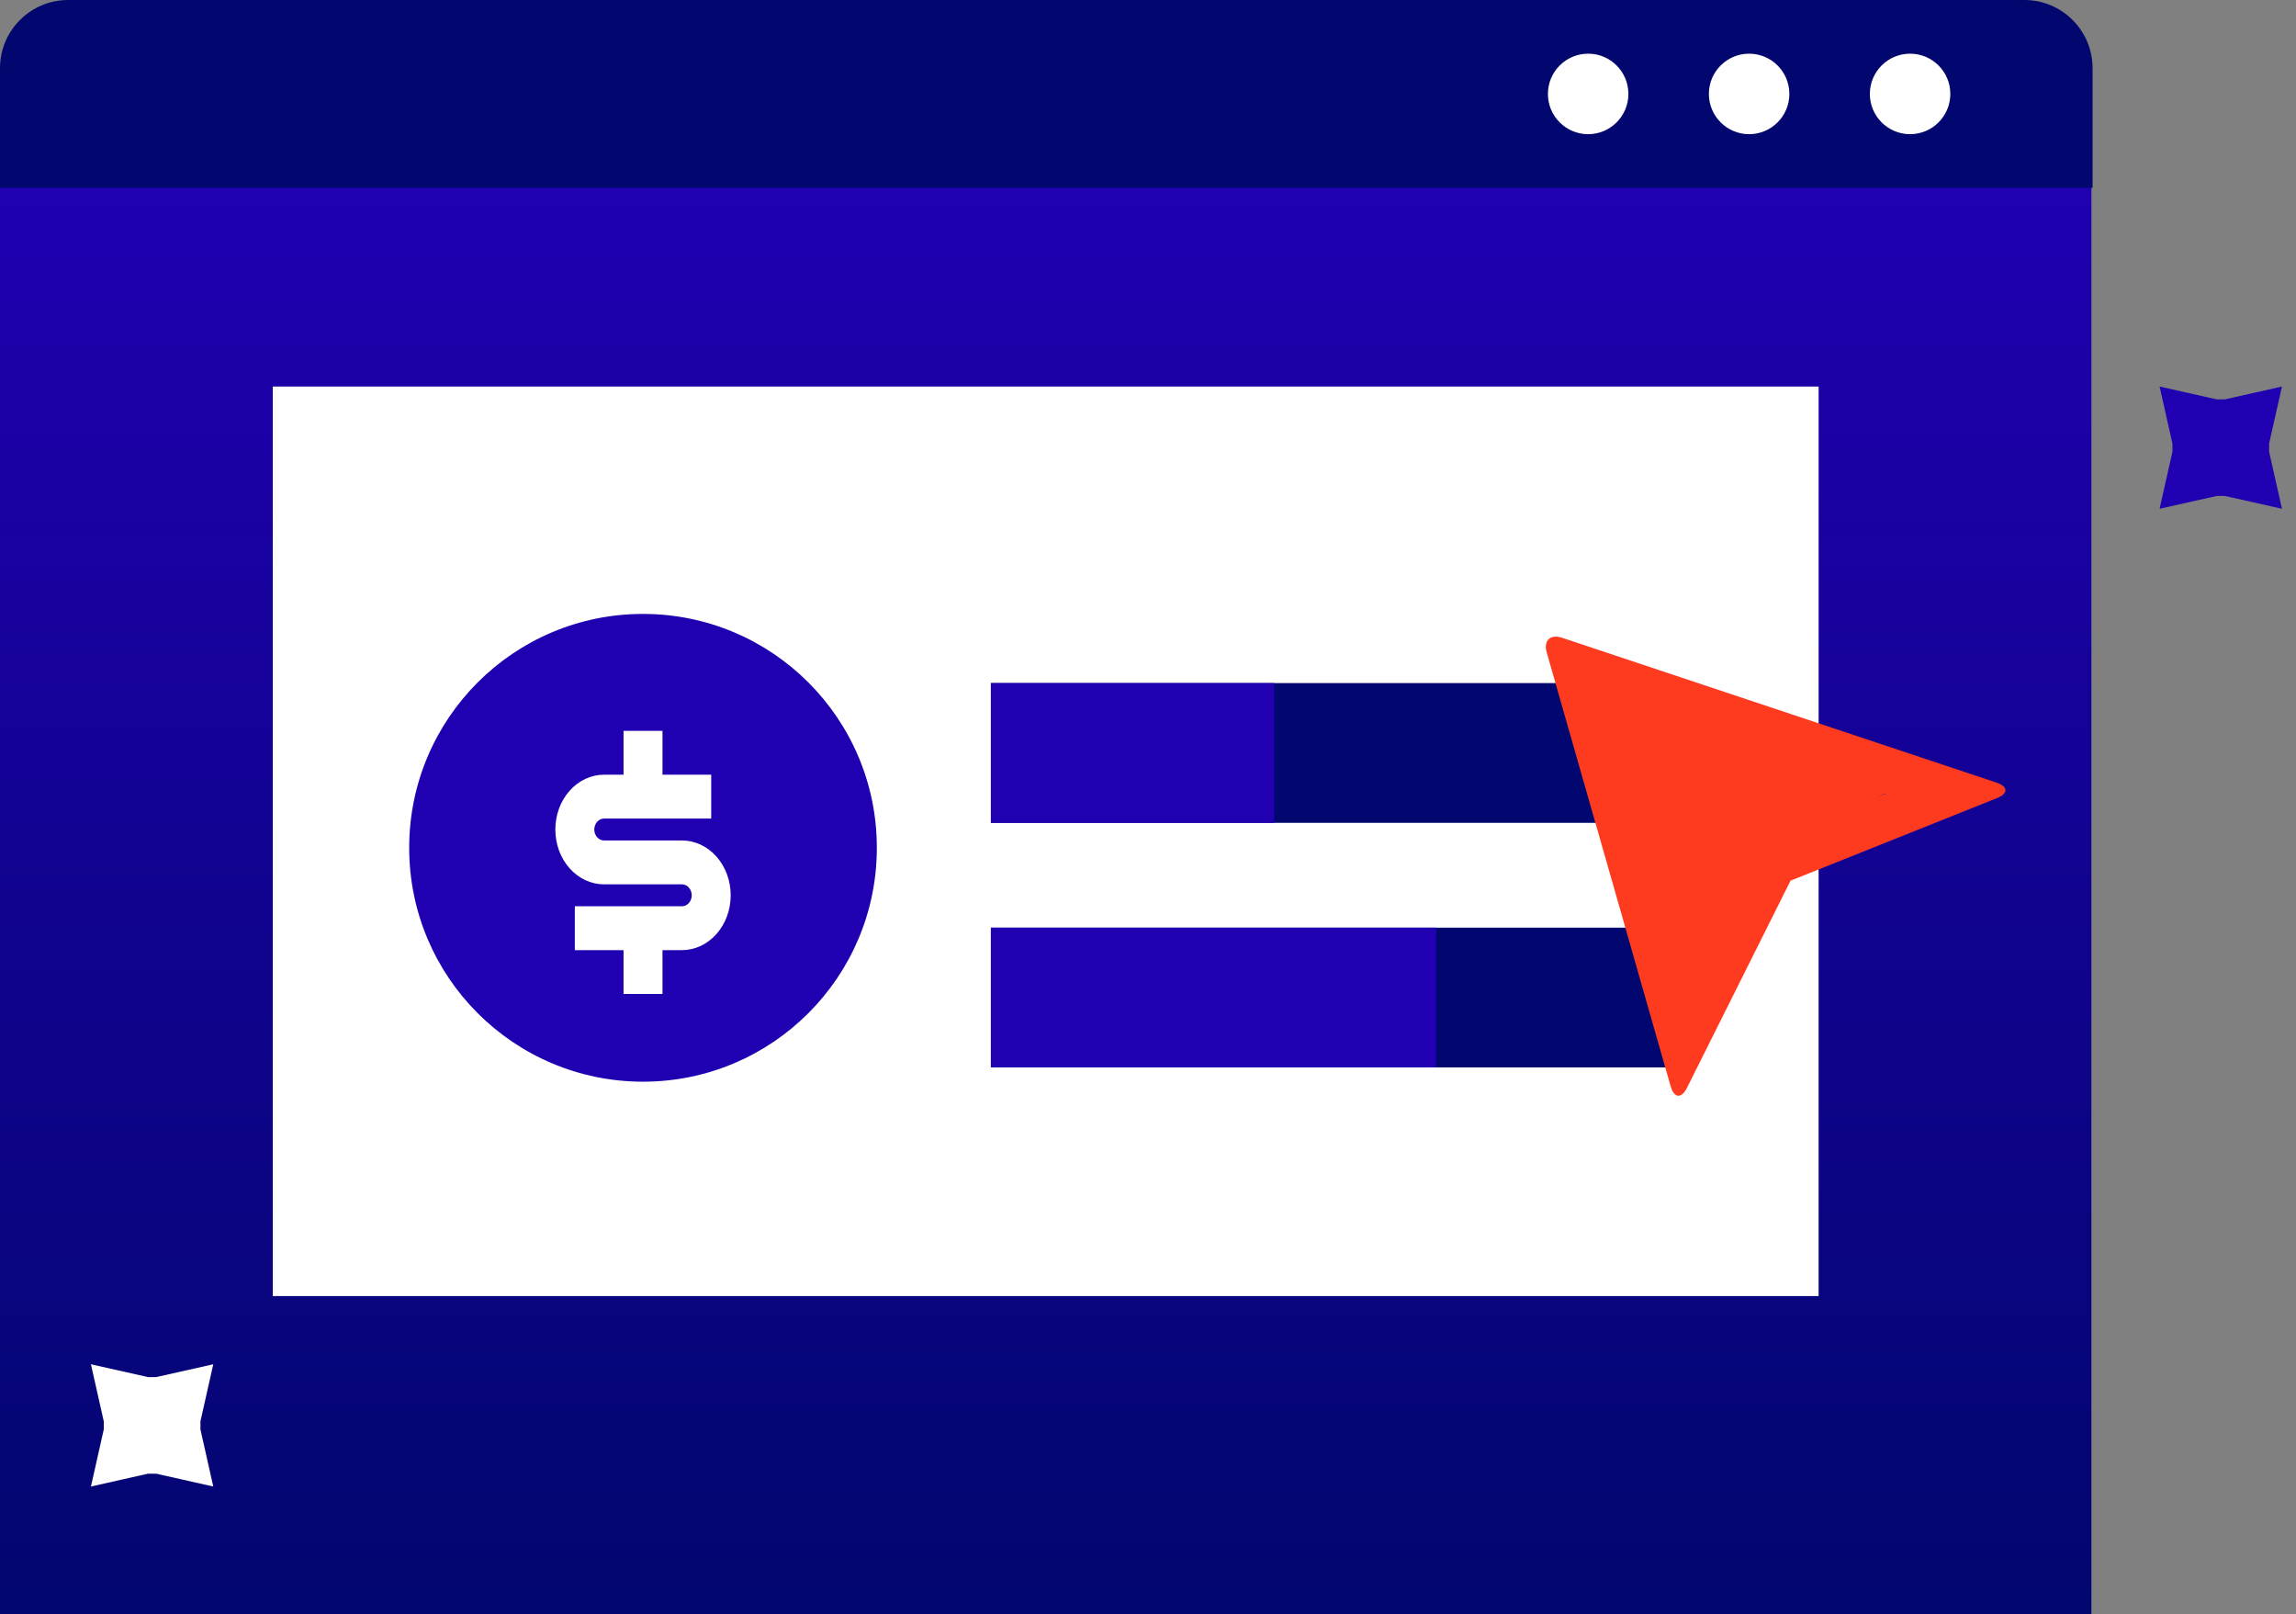 <svg xmlns="http://www.w3.org/2000/svg" width="101" height="71" viewBox="0 0 101 71" fill="none"><rect x="0" y="0" width="101" height="71" fill="#808080" stroke="none"/><rect y="8" width="92" height="63" fill="url(#paint0_linear_1002_2462)"></rect><path d="M0 3C0 1.343 1.343 0 3 0H89.051C90.708 0 92.051 1.343 92.051 3V8.261H0V3Z" fill="#02066F"></path><circle cx="69.862" cy="4.131" r="1.77" fill="white"></circle><circle cx="76.943" cy="4.131" r="1.77" fill="white"></circle><circle cx="84.024" cy="4.131" r="1.77" fill="white"></circle><path d="M97.869 21.811H97.513L95 22.375L95.565 19.865V19.51L95 17L97.513 17.564H97.869L100.382 17L99.817 19.51V19.865L100.382 22.375L97.869 21.811Z" fill="#2000B1"></path><path d="M6.869 64.811H6.513L4 65.376L4.565 62.865V62.51L4 60L6.513 60.564H6.869L9.382 60L8.817 62.51V62.865L9.382 65.376L6.869 64.811Z" fill="white"></path><rect x="12" y="17" width="68" height="40" fill="white"></rect><rect x="43.589" y="40.798" width="30.268" height="6.146" fill="#02066F"></rect><rect x="43.589" y="40.798" width="19.585" height="6.146" fill="#2000B1"></rect><rect x="43.589" y="30.042" width="30.268" height="6.146" fill="#02066F"></rect><rect x="43.589" y="30.042" width="12.463" height="6.146" fill="#2000B1"></rect><circle cx="28.286" cy="37.286" r="10.286" fill="#2000B1"></circle><path d="M25.286 39.857H30C30.114 39.857 30.223 39.806 30.303 39.716C30.384 39.626 30.429 39.503 30.429 39.375C30.429 39.247 30.384 39.124 30.303 39.034C30.223 38.944 30.114 38.893 30 38.893H26.572C26.003 38.893 25.458 38.639 25.056 38.187C24.654 37.735 24.429 37.121 24.429 36.482C24.429 35.843 24.654 35.23 25.056 34.778C25.458 34.325 26.003 34.071 26.572 34.071H27.429V32.143H29.143V34.071H31.286V36H26.572C26.458 36 26.349 36.051 26.268 36.141C26.188 36.232 26.143 36.354 26.143 36.482C26.143 36.61 26.188 36.733 26.268 36.823C26.349 36.913 26.458 36.964 26.572 36.964H30C30.569 36.964 31.113 37.218 31.515 37.67C31.917 38.122 32.143 38.736 32.143 39.375C32.143 40.014 31.917 40.627 31.515 41.08C31.113 41.532 30.569 41.786 30 41.786H29.143V43.714H27.429V41.786H25.286V39.857Z" fill="white"></path><path d="M87.842 35.102C88.352 34.897 88.346 34.592 87.808 34.413L68.722 28.051C68.193 27.875 67.89 28.171 68.038 28.689L73.492 47.775C73.642 48.304 73.967 48.328 74.209 47.845L78.765 38.732L87.842 35.102ZM82.952 34.902L77.316 37.157L74.276 43.239L70.73 30.829L82.953 34.902H82.952Z" fill="#FE3B1F"></path><path d="M69.218 30L83.718 34.5L77.718 37.5L73.718 47L69.218 30Z" fill="#FE3B1F"></path><defs><linearGradient id="paint0_linear_1002_2462" x1="46" y1="8" x2="46" y2="71" gradientUnits="userSpaceOnUse"><stop stop-color="#2000B1"></stop><stop offset="1" stop-color="#02066F"></stop></linearGradient></defs></svg>